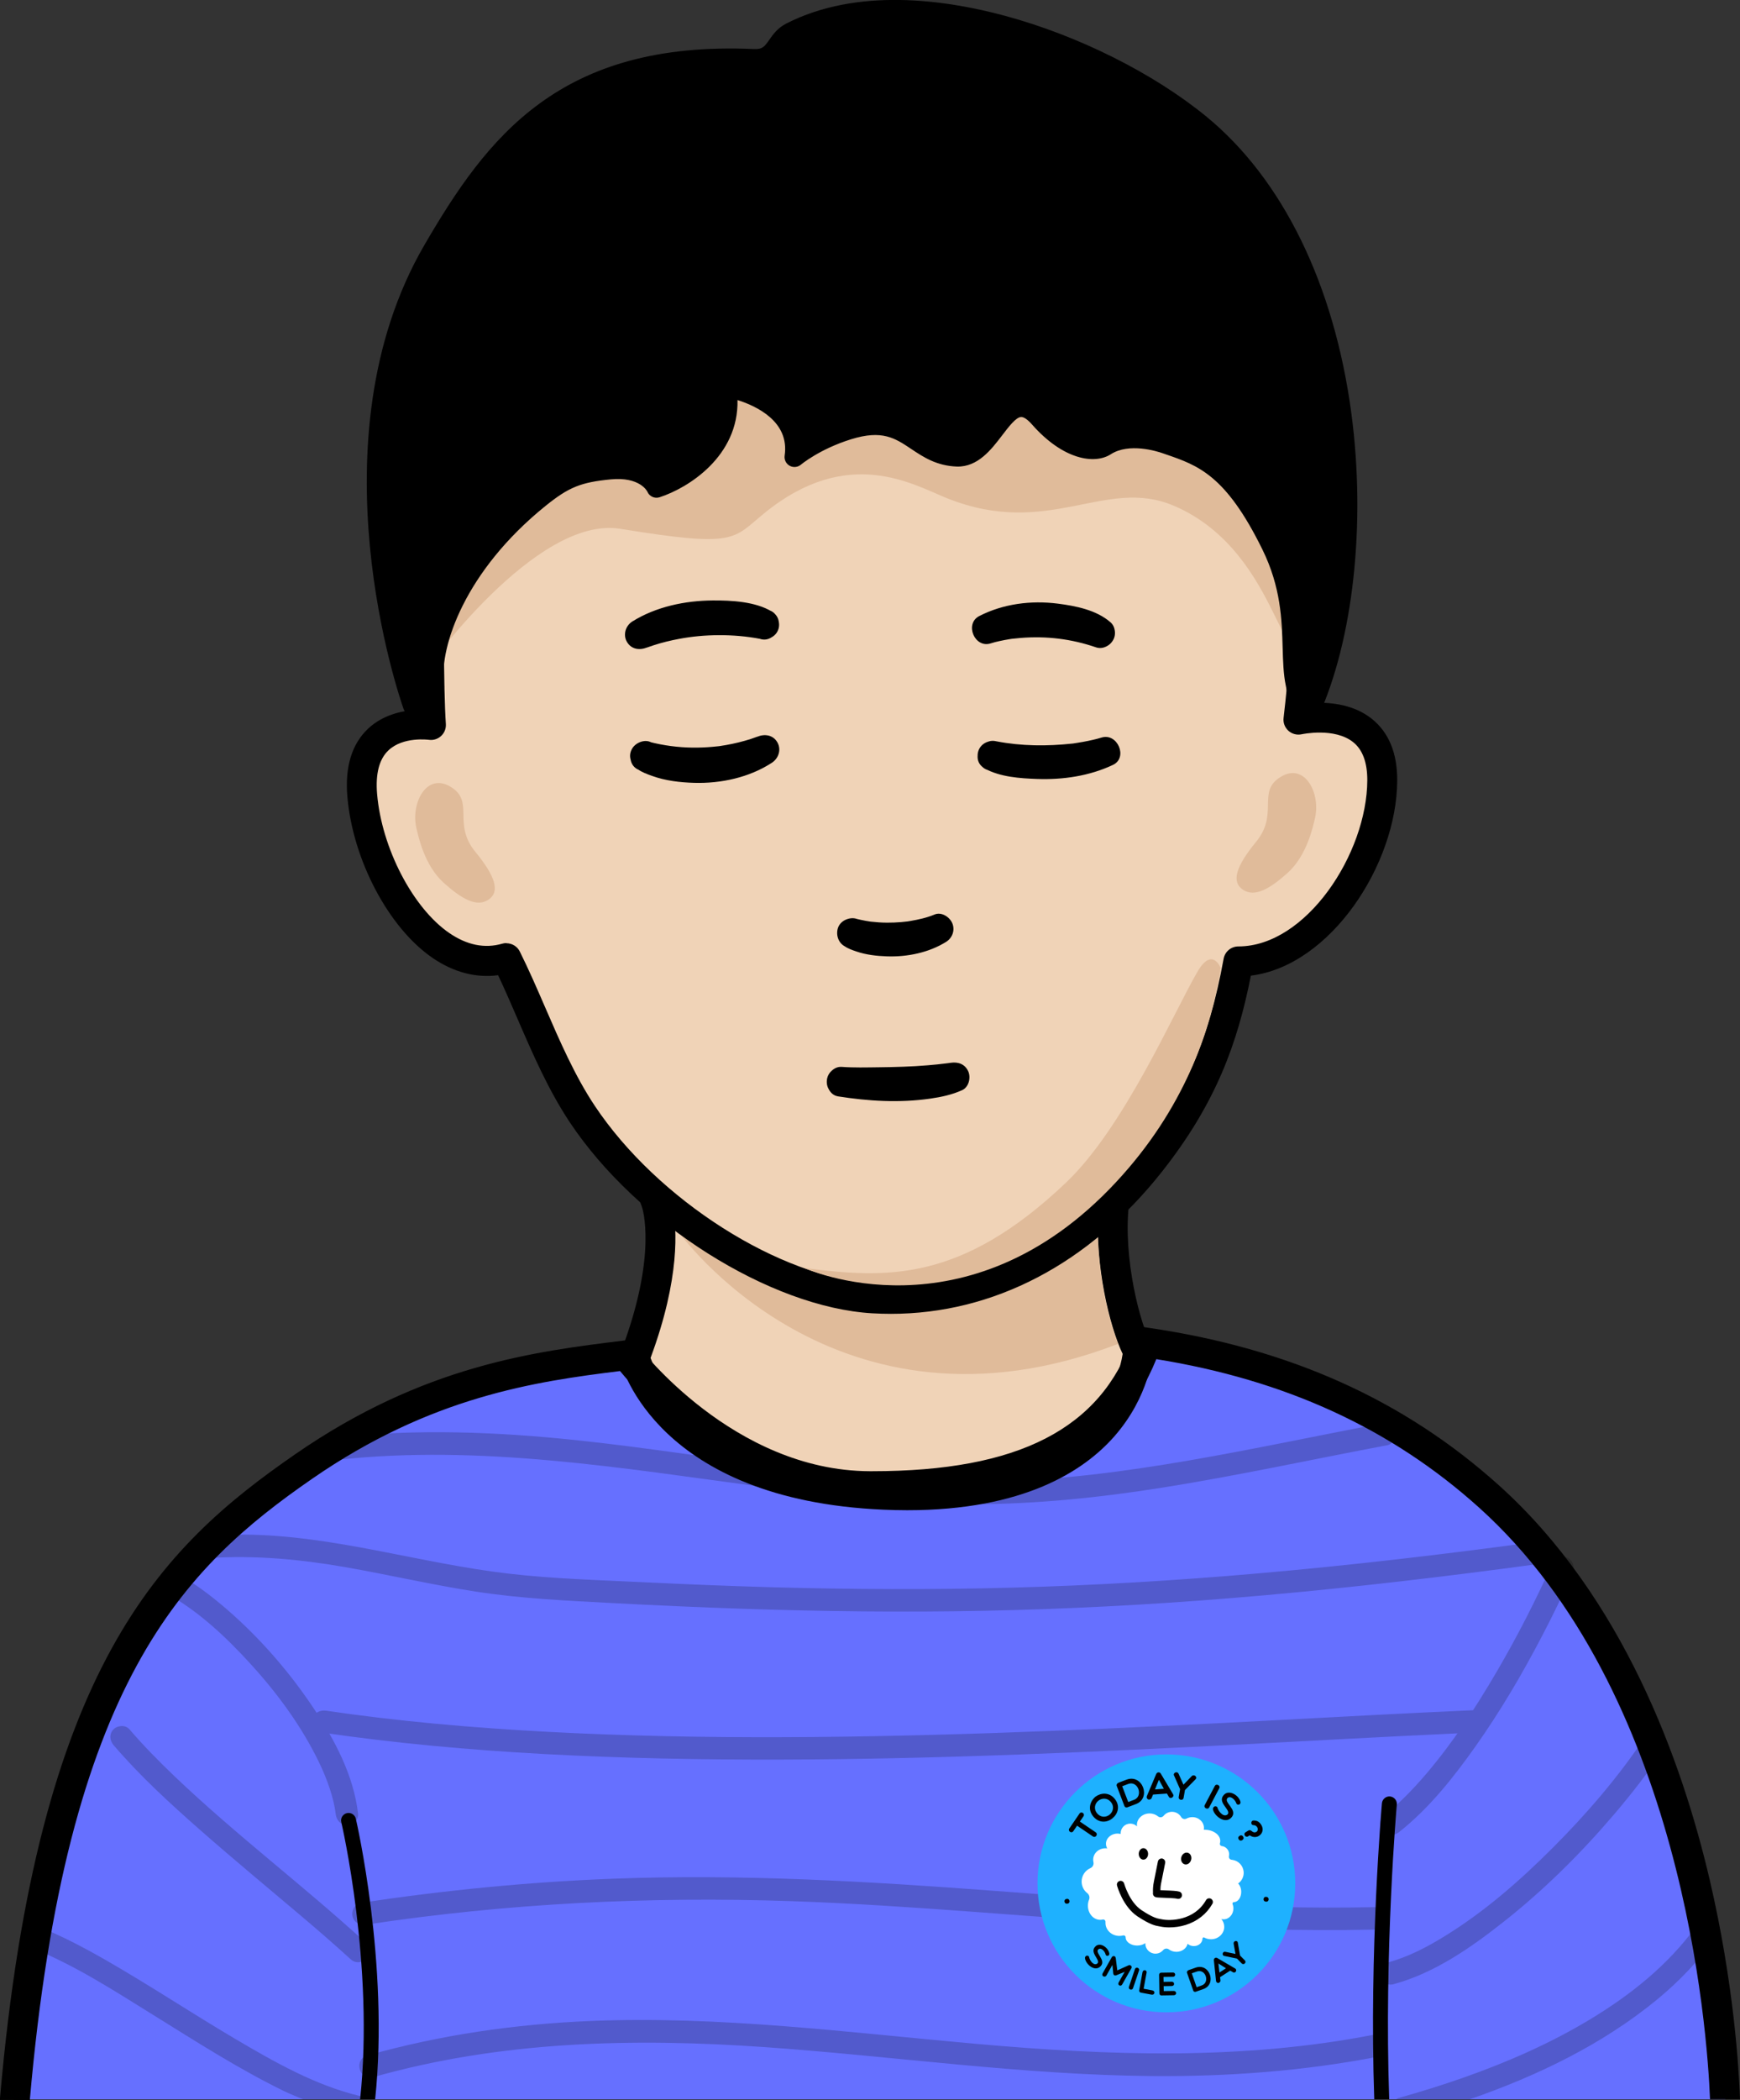 <?xml version="1.0" encoding="UTF-8"?><svg id="_层_1" xmlns="http://www.w3.org/2000/svg" viewBox="0 0 349.44 421.42"><rect x="0" y="0" width="349.44" height="421.42" fill="#333333" stroke="none"/><defs><style>.cls-1{fill:#6670ff;}.cls-2{fill:#fff;}.cls-3{opacity:.2;}.cls-4{fill:#e0bb9a;}.cls-5{fill:#1eb1ff;}.cls-6{fill:#f0d3b7;}</style></defs><path class="cls-1" d="M2.99,421.29H346.49s-.33-78.61-47.5-121c-18.86-16.95-41.5-26.86-68.73-30.86-6.76,19.49-24.15,28.91-55.63,28.8-29.28-.1-48.81-26.27-48.81-26.27-18.66,2.29-40.16,5.26-64.83,22.32-26.65,18.43-50.61,42.14-58,127"/><g><path class="cls-6" d="M228.54,271.13c-2.69-4.9-6.02-18.63-4.8-29.76,0,0-49.61-34.33-92.01-.25,0,0,3.91,9.94-4.25,31.31,0,0,6.49,25.64,50.03,27.54,49.17,2.15,51.03-28.83,51.03-28.83Z"/><path d="M182.2,303.07c-1.56,0-3.17-.04-4.83-.11-45.25-1.98-52.52-28.66-52.81-29.8l-.23-.92,.34-.89c7.53-19.71,4.28-29.08,4.24-29.17l-.74-2.02,1.66-1.38c18.09-14.54,40.4-19.12,64.5-13.23,18.04,4.4,30.58,12.99,31.1,13.35l1.47,1.02-.19,1.78c-1.19,10.89,2.27,24.01,4.45,27.99l.42,.76-.05,.86c-.02,.36-.61,8.87-7.82,17.03-6.06,6.85-18.12,14.73-41.51,14.73Zm-51.55-30.56c1.53,4.23,10.32,22.85,46.99,24.46,41.73,1.82,47.15-20.72,47.82-25.27-2.67-5.58-5.6-17.92-4.87-28.78-3.7-2.29-14.23-8.28-27.86-11.58-21.79-5.27-41.17-1.59-57.62,10.94,.81,4.17,1.52,14.11-4.46,30.23Z"/></g><path class="cls-4" d="M136.16,247.06s31.53,44.54,88.4,22.62c0,0-3.59-8.28-4.09-21.28,0,0-21.06,18.95-84.31-1.34Z"/><g><path class="cls-6" d="M248.7,192.94c15.3,0,28.83-19.87,28.9-36.32s-16.83-12.18-16.83-12.18c1.03-8.71,1.49-17.15,1.49-17.15,4.83-36.94-32.11-78.1-77.07-77.95-60.53,.21-96.67,29.38-98.7,62.67-.46,7.48-.42,26.62,.07,33.52,0,0-15.21-2.3-13.81,14.09s14.3,36.93,28.96,32.67c5,10.03,8.85,21.71,15.25,31.3,12.91,19.36,38.42,35.8,58.38,36.97,23.97,1.4,42.93-11.16,55.65-27.26,10.43-13.2,14.83-24.67,17.71-40.35Z"/><path d="M178.9,263.66c-1.24,0-2.48-.04-3.74-.11-20.52-1.2-47.18-18.02-60.71-38.3-4.3-6.45-7.46-13.73-10.5-20.76-1.32-3.06-2.59-5.97-3.92-8.79-4.44,.6-8.95-.58-13.18-3.48-8.81-6.04-16-19.65-17.09-32.34-.51-5.98,.89-10.58,4.17-13.66,2.95-2.76,6.73-3.57,9.46-3.75-.33-8.52-.3-24.05,.1-30.64,1.91-31.38,34.55-65.25,101.69-65.49,23.22-.07,45.71,10.34,61.78,28.59,13.9,15.78,20.56,34.96,18.29,52.63-.05,.89-.4,6.76-1.09,13.48,3.26-.1,7.8,.38,11.35,3.22,3.4,2.72,5.11,6.88,5.09,12.37-.07,16.82-13.39,37.19-29.39,39.16-2.68,13.52-6.97,25.57-17.87,39.36-14.61,18.48-33.82,28.51-54.44,28.51Zm-77.19-74.37c1.11,0,2.17,.62,2.68,1.66,1.79,3.59,3.46,7.44,5.07,11.15,2.94,6.79,5.99,13.82,9.99,19.82,12.59,18.88,37.22,34.54,56.06,35.63,26.99,1.58,44.88-15.69,53.12-26.13,9.44-11.94,14.08-22.52,17.11-39.03,.26-1.42,1.5-2.46,2.95-2.46,13.63,0,25.84-18.64,25.9-33.34,.01-3.55-.93-6.13-2.82-7.64-3.76-3.02-10.28-1.61-10.35-1.6-.95,.21-1.95-.05-2.67-.7-.72-.65-1.09-1.61-.97-2.58,1.01-8.51,1.47-16.88,1.48-16.96,0-.08,.01-.15,.02-.23,2.09-15.98-4.04-33.48-16.83-48-14.87-16.89-35.64-26.56-57.02-26.56-.08,0-.16,0-.24,0-63.27,.22-93.97,31.18-95.72,59.85-.45,7.4-.41,26.28,.07,33.12,.06,.91-.29,1.8-.96,2.41-.67,.62-1.58,.9-2.48,.76-.04,0-5.13-.69-8.09,2.12-1.86,1.76-2.62,4.7-2.28,8.75,.93,10.88,7.17,22.88,14.5,27.91,3.55,2.43,7.12,3.15,10.62,2.14,.28-.08,.56-.12,.84-.12Z"/></g><path class="cls-4" d="M85.49,134.52s22.08-31.16,39.08-28.4c23.41,3.8,22.49,2.11,28.91-3.12,16.86-13.75,29.91-5.73,36.75-3,20.43,8.14,31.7-4.38,45.5,1.49,22.4,9.53,21.64,39.68,26.88,22.34s-32.55-86.38-64.42-75.82-118.38,20.71-112.69,86.51Z"/><g><path d="M159.57,91.73s3.9-3.35,10.77-5.48c12.1-3.76,13.18,5.09,21.94,5.39,7.29,.25,9.55-15.65,16.51-7.74,5.86,6.66,11.09,6.96,13.21,5.59,4.16-2.68,9.93-1.18,12.1-.43,6.82,2.36,13.24,4.09,21.23,20.35,5.73,11.66,3.48,21.12,4.85,27.72,1.23,5.95,.73,10.35,2.71,6.02,13.37-29.21,11.39-90.97-21.93-118.24-19.76-16.17-58.47-30.45-82.14-18.38-3.25,1.66-2.8,5.54-7.5,5.33-38-1.68-52.14,17.36-64.35,38.36-22.62,38.89-4.03,91.37-4.03,91.37,0,0,4.81,1,4.21-4.55-.92-8.54,5.16-24.16,21.2-37.09,4.8-3.87,7.53-5.09,14.12-5.73,7.57-.73,9.39,3.68,9.39,3.68,0,0,16.6-5.38,14-20.25,0,0,15.4,2.69,13.71,14.09Z"/><path d="M261.75,146.88c-.12,0-.24,0-.37-.03-1.86-.28-2.09-2.07-2.45-4.78-.17-1.27-.37-2.86-.72-4.55-.47-2.27-.54-4.8-.62-7.49-.16-5.71-.35-12.19-4.06-19.75-7.35-14.96-12.93-16.88-19.39-19.1l-.69-.24c-1.09-.38-6.71-2.14-10.37,.22-3.25,2.09-9.57,1.12-15.8-5.95-.87-.99-1.64-1.53-2.18-1.53h-.03c-1.03,.04-2.5,1.97-3.8,3.67-2.18,2.86-4.88,6.38-9.07,6.28-4.13-.14-6.81-1.94-9.18-3.52-3.26-2.18-5.83-3.91-12.1-1.96-6.33,1.97-10.02,5.06-10.06,5.09-.64,.54-1.54,.63-2.27,.23-.73-.4-1.13-1.22-1.01-2.04,1.01-6.81-5.61-9.93-9.47-11.15,.25,11.25-9.83,17.63-15.65,19.51-.99,.32-2.07-.18-2.46-1.14-.04-.08-1.51-3.01-7.34-2.45-6,.58-8.44,1.57-13.06,5.29-16.39,13.21-21.22,28.36-20.47,35.32,.26,2.43-.29,4.29-1.64,5.51-1.96,1.78-4.67,1.27-4.97,1.21-.68-.14-1.24-.63-1.48-1.29-.77-2.18-18.64-53.81,4.18-93.05,12.63-21.72,27.21-41.07,66.17-39.35,1.75,.08,2.15-.49,3.11-1.86,.74-1.06,1.67-2.37,3.4-3.25,14.23-7.26,31.76-4.85,43.96-1.55,14.69,3.97,29.77,11.51,40.35,20.16,15.39,12.59,25.75,33.78,29.19,59.67,2.94,22.13,.37,45.48-6.71,60.94-.54,1.17-1.33,2.91-2.95,2.91ZM146.78,13.75c-33.43,0-46.6,17.7-58.09,37.46-19.93,34.26-6.95,80.01-4.31,88.37,.17-.05,.32-.12,.44-.22,.33-.31,.45-1.08,.34-2.11-1.01-9.38,5.42-25.54,21.94-38.86,5.25-4.24,8.38-5.5,15.18-6.16,5.85-.56,8.89,1.6,10.32,3.24,3.65-1.57,13.17-6.73,11.29-17.48-.11-.64,.09-1.3,.56-1.76s1.12-.67,1.76-.56c5.16,.9,13.98,4.56,15.32,12.3,1.94-1.15,4.72-2.54,8.22-3.63,8.09-2.51,12.04,.13,15.52,2.46,2.2,1.47,4.1,2.74,7.09,2.84,2.16,.07,3.96-2.35,5.75-4.7,1.93-2.53,3.92-5.14,6.84-5.25,1.82-.06,3.59,.88,5.36,2.88,5.13,5.82,9.37,6.04,10.63,5.23,5.08-3.28,11.88-1.31,13.84-.64l.68,.24c6.69,2.3,13.61,4.67,21.68,21.12,4.1,8.34,4.31,15.58,4.47,21.4,.08,2.61,.14,4.87,.54,6.79,.15,.74,.28,1.45,.39,2.12,11.39-29.7,8.44-86.79-22.84-112.38-18.6-15.22-56.73-29.99-79.96-18.15-.84,.43-1.33,1.12-1.94,1.99-1.11,1.57-2.59,3.74-6.56,3.56-1.52-.07-3-.1-4.44-.1Z"/></g><path d="M154.27,122.4c-8.91-1.69-18.85-1.31-27.29,2.3l3.03,5.18c.35-.22,.72-.42,1.09-.61,1.15-.59,1.63-.79,2.57-1.14,3.07-1.13,6.17-1.63,9.44-1.65,2.8-.02,4.59,.09,7.09,.77,.35,.09,.69,.2,1.04,.32,.14,.05,.27,.1,.41,.15,.59,.2-.26-.04-.28-.12,.01,.06,.51,.24,.6,.3,3.31,2,6.33-3.18,3.03-5.18s-8.1-2.25-11.88-2.22c-5.53,.04-11.38,1.25-16.13,4.22-1.37,.86-1.91,2.68-1.08,4.1,.9,1.54,2.61,1.72,4.1,1.08-.77,.33-.76,.31-.14,.07,.46-.17,.93-.33,1.4-.48,1.67-.54,3.39-.96,5.11-1.28,5.05-.96,10.9-1.03,16.3,0,1.59,.3,3.24-.44,3.69-2.1,.4-1.46-.5-3.39-2.1-3.69Z"/><path d="M128.73,154.64c8.45,2.17,18.2,1.99,26.29-1.58l-3.03-5.18c-.36,.23-.73,.44-1.11,.64s-.78,.41-1.18,.59c-.24,.11-.48,.22-.73,.33,.52-.22-.28,.11-.38,.15-3,1.15-5.99,1.6-9.2,1.51-1.51-.04-2.71-.16-3.82-.37-.98-.19-1.96-.43-2.91-.77-.17-.06-.34-.15-.51-.19-.24-.06,.69,.34,.07,.03-.21-.11-.43-.2-.63-.32-.18-.1-.37-.21-.54-.33-1.3-.98-3.35-.21-4.1,1.08-.9,1.54-.22,3.13,1.08,4.1,.85,.64,1.98,1.04,2.96,1.39,2.66,.96,5.6,1.3,8.41,1.38,5.36,.16,11.09-1.07,15.63-4.04,1.35-.89,1.92-2.66,1.08-4.1-.89-1.53-2.62-1.73-4.1-1.08,.42-.19,.83-.33,.15-.07-.45,.17-.9,.33-1.36,.48-1.62,.52-3.28,.92-4.95,1.22-1.28,.23-1.56,.26-2.85,.37s-2.55,.16-3.83,.15c-3-.03-5.92-.42-8.83-1.17-3.74-.96-5.34,4.82-1.6,5.79Z"/><path d="M170.3,190.17c4.51,1.12,9.1,1.24,13.67,.52,1.78-.28,3.63-.67,5.3-1.38l-2.31-5.48c-.27,.17-.55,.32-.84,.46s-.59,.29-.89,.42c-.61,.28,.66-.25-.03,.01-.21,.08-.42,.16-.63,.24-1.03,.37-2.1,.66-3.18,.84-.14,.03-.29,.05-.43,.07,.26-.04,.28-.04,.06-.02-.36,0-.71,.06-1.07,.07-.62,.02-1.23,.02-1.85,0-.54-.02-1.08-.05-1.61-.11-.33-.03-.68-.1-.15,0-.21-.03-.43-.07-.64-.11-.74-.13-1.47-.31-2.17-.56-.37-.13-.95-.54-.06,0-.14-.09-.31-.14-.46-.22-.13-.07-.27-.14-.39-.23-1.28-.92-3.4-.26-4.1,1.08-.82,1.55-.29,3.12,1.08,4.1,.68,.49,1.56,.79,2.35,1.06,1.96,.68,4.11,.92,6.17,.99,4.06,.14,8.4-.73,11.89-2.91,1.27-.8,1.82-2.35,1.23-3.75-.52-1.23-2.16-2.32-3.54-1.74-1.54,.65-3.23,1.02-4.87,1.3-.18,.03-.36,.06-.54,.09-.38,.06-.37,.05,0,0-.44,.05-.88,.1-1.33,.14-.93,.08-1.86,.11-2.8,.11-1.08,0-2.16-.08-3.24-.2l-.31-.04c.23,.03,.23,.03,.02,0-.26-.04-.53-.08-.79-.13-.65-.12-1.3-.26-1.94-.42-1.52-.38-3.32,.49-3.69,2.1s.47,3.29,2.1,3.69Z"/><path d="M198.52,154.55c5.55,1.07,11.23,1.34,16.85,.66,2.48-.3,5.03-.65,7.43-1.41l-2.31-5.48c-.08,.04-.19,.07-.26,.12-.37,.25,.74-.29,.27-.11-.16,.06-.31,.12-.47,.18-.95,.36-1.91,.67-2.89,.93-2.95,.79-5.79,1-8.88,.88-.7-.03-1.41-.07-2.11-.13-.31-.03-.62-.06-.94-.09-.15-.02-.29-.03-.44-.05,.28,.04,.32,.04,.11,.01-.88-.14-1.76-.3-2.63-.53-.53-.14-1.03-.33-1.55-.5s.84,.38,.27,.11c-.04-.02-.09-.04-.13-.07-3.39-1.86-6.42,3.32-3.03,5.18,3.06,1.68,7.06,1.95,10.44,2.07,5.19,.19,10.54-.59,15.26-2.82,3.08-1.45,.91-6.5-2.31-5.48-.56,.18-1.13,.31-1.7,.45-.66,.15-1.33,.29-2,.41-.39,.07-.79,.14-1.19,.2-.21,.03-.43,.06-.64,.1-.89,.13,.63-.06-.3,.04-5.09,.55-10.21,.52-15.25-.45-1.59-.31-3.24,.45-3.69,2.1-.4,1.47,.5,3.38,2.1,3.69Z"/><path d="M221.71,124.11c-5.34-1.83-11.11-2.55-16.73-2.1-2.52,.2-5.17,.52-7.6,1.31l2.31,5.48c.09-.04,.18-.09,.27-.13,.11-.04,.22-.09,.32-.15,.44-.23-.72,.28-.02,0,.97-.37,1.95-.71,2.96-.98,2.9-.77,5.72-.87,8.79-.48,.85,.11,2.28,.39,3.33,.68,.48,.13,.96,.28,1.43,.45,.2,.07,.41,.16,.61,.23,.63,.21-.51-.26,0,0s.99,.47,1.46,.77c.13,.08,.26,.21,.4,.28,.25,.13-.75-.61-.45-.34,1.22,1.07,3.04,1.2,4.24,0,1.09-1.09,1.22-3.17,0-4.24-2.84-2.49-7.03-3.3-10.65-3.76-5.31-.67-10.91,.03-15.72,2.5-3.01,1.54-.93,6.54,2.31,5.48,.57-.19,1.17-.33,1.76-.46,.68-.15,1.36-.28,2.05-.39,.2-.03,.39-.06,.59-.09-.44,.06-.23,.03,.09,0,.51-.06,1.01-.11,1.52-.15,5.2-.42,10.21,.2,15.14,1.89,1.53,.53,3.28-.6,3.69-2.1,.45-1.65-.56-3.16-2.1-3.69Z"/><path d="M168.24,220.01c6.17,.97,12.37,1.35,18.57,.46,2.2-.31,4.39-.78,6.42-1.7,1.34-.61,1.77-2.5,1.23-3.75-.65-1.47-2.01-1.97-3.54-1.74-.12,.02-.25,.04-.37,.05-.49,.07-.07,.03,.18-.02-.21,.04-.43,.06-.64,.08-1.25,.16-2.5,.29-3.75,.39-3.28,.28-6.57,.36-9.87,.4-2.47,.03-4.96,.1-7.43-.08-1.62-.12-3,1.46-3,3,0,1.72,1.38,2.88,3,3,2.58,.19,5.19,.11,7.77,.08,5.26-.07,10.5-.32,15.71-1.12l-2.31-5.48s1-.37,.31-.14c-.33,.11-.66,.23-.99,.33-1.34,.4-2.72,.66-4.1,.88-.7,.11,.19,0-.09,.01s-.56,.07-.84,.09c-.52,.05-1.04,.1-1.56,.13-1.24,.08-2.49,.12-3.74,.11-3.14-.02-6.27-.29-9.37-.78-1.6-.25-3.23,.41-3.69,2.1-.39,1.42,.49,3.44,2.1,3.69Z"/><g class="cls-3"><path d="M74.95,416.84c25.63-7.26,52.18-7.88,78.6-6.03,25.93,1.82,51.72,5.58,77.75,5.81,15.27,.13,30.55-1,45.56-3.91,2.84-.55,1.64-4.89-1.2-4.34-26.29,5.1-53.08,4.15-79.61,1.79-25.76-2.29-51.54-5.66-77.46-4.59-15.15,.62-30.24,2.8-44.84,6.93-2.78,.79-1.6,5.13,1.2,4.34h0Z"/><path d="M73.59,386.22c28.28-4.27,56.84-5.68,85.41-4.7,24.54,.85,48.98,3.33,73.49,4.74,14.47,.84,28.97,1.26,43.46,.97,2.89-.06,2.9-4.56,0-4.5-25.35,.51-50.62-1.35-75.88-3.25-25.55-1.92-51.13-3.44-76.76-2.47-17.05,.64-34.05,2.32-50.92,4.86-1.2,.18-1.87,1.7-1.57,2.77,.35,1.29,1.56,1.75,2.77,1.57h0Z"/><path d="M64.38,347.64c14.9,2.2,29.92,3.54,44.95,4.36,15.85,.86,31.72,1.15,47.59,1.11s31.96-.43,47.93-1.02c15.25-.56,30.49-1.3,45.74-2.09,13.52-.7,27.05-1.45,40.57-2.08,1.48-.07,2.97-.14,4.45-.2,2.88-.13,2.9-4.63,0-4.5-13.19,.58-26.38,1.3-39.57,2-15.01,.79-30.02,1.55-45.03,2.14-15.85,.63-31.7,1.08-47.56,1.22-15.94,.14-31.88-.05-47.8-.76-15.08-.68-30.15-1.82-45.11-3.81-1.66-.22-3.31-.46-4.97-.7-1.2-.18-2.42,.3-2.77,1.57-.29,1.06,.36,2.59,1.57,2.77h0Z"/><path d="M41.96,312.67c9.13-.6,18.21,.23,27.2,1.79,8.82,1.53,17.54,3.57,26.39,4.94,9.14,1.41,18.35,1.82,27.57,2.31,8.62,.45,17.25,.84,25.88,1.13,16.18,.54,32.38,.73,48.56,.41,16.45-.33,32.88-1.18,49.27-2.51,18.36-1.48,36.66-3.53,54.92-5.92,2.55-.33,5.1-.67,7.65-1.02,1.21-.16,1.86-1.71,1.57-2.77-.36-1.3-1.56-1.74-2.77-1.57-18.55,2.51-37.15,4.69-55.81,6.31-16.38,1.42-32.8,2.4-49.23,2.84-16.11,.44-32.23,.36-48.34-.09-8.44-.24-16.88-.58-25.31-.99-9.12-.44-18.33-.69-27.4-1.74-17.77-2.06-35.01-7.68-53.01-7.83-2.39-.02-4.77,.06-7.15,.21-2.87,.19-2.9,4.69,0,4.5h0Z"/><path d="M67.98,292.93c28.5-3.06,56.8,1.67,84.98,5.44,14.1,1.88,28.25,3.54,42.49,3.5,12.83-.03,25.61-1.36,38.27-3.38,15.04-2.4,29.93-5.65,44.9-8.47,1.19-.23,1.87-1.67,1.57-2.77-.34-1.25-1.57-1.8-2.77-1.57-25.69,4.84-51.3,11-77.56,11.63-28.32,.68-56.19-5.37-84.24-8.31-15.83-1.66-31.79-2.28-47.65-.58-1.21,.13-2.25,.94-2.25,2.25,0,1.12,1.03,2.38,2.25,2.25h0Z"/><path d="M33.21,319.63c6.51,3.56,12.09,8.78,17.06,14.23,5.44,5.95,10.32,12.58,13.83,19.86,1.54,3.19,2.94,7.04,3.31,10.28,.14,1.21,.94,2.25,2.25,2.25,1.11,0,2.39-1.03,2.25-2.25-.88-7.71-4.7-14.88-8.96-21.24-4.84-7.24-10.66-13.95-17.23-19.66-3.17-2.75-6.55-5.34-10.24-7.36-2.54-1.39-4.82,2.5-2.27,3.89h0Z"/><path d="M22.81,350.21c5.31,6.21,11.38,11.75,17.5,17.13,6.64,5.84,13.47,11.47,20.22,17.19,3.34,2.83,6.65,5.69,9.88,8.64,2.13,1.95,5.32-1.22,3.18-3.18-12.55-11.51-26.21-21.76-38.54-33.53-3.15-3.01-6.22-6.12-9.06-9.43-.79-.92-2.37-.81-3.18,0-.92,.92-.79,2.26,0,3.18h0Z"/><path d="M281.04,367.6c6-4.75,10.86-10.9,15.26-17.11,5.03-7.1,9.45-14.63,13.47-22.34,2.12-4.06,4.12-8.18,5.98-12.37,.5-1.11,.32-2.42-.81-3.08-.96-.56-2.58-.31-3.08,.81-3.37,7.54-7.14,14.89-11.31,22.02-4.18,7.13-8.73,14.12-14.1,20.42-2.61,3.06-5.43,5.98-8.59,8.48-.95,.75-.79,2.39,0,3.18,.94,.94,2.23,.76,3.18,0h0Z"/><path d="M279.89,398.18c8.33-2.27,15.75-7.49,22.42-12.79,8.01-6.35,15.33-13.63,21.95-21.41,3.49-4.1,6.8-8.37,9.8-12.84,1.62-2.41-2.28-4.67-3.89-2.27-5.28,7.88-11.53,15.13-18.23,21.84s-13.8,12.92-21.82,17.85c-3.6,2.22-7.35,4.17-11.43,5.28-2.79,.76-1.61,5.1,1.2,4.34h0Z"/></g><path class="cls-4" d="M90.44,157.86c5,2.97,.34,7.37,5,13.06,4.05,4.93,5.04,8.03,2.65,9.63s-5.46-.24-8.94-3.35c-3.91-3.5-5.11-9.26-5.53-11.04-1.15-4.92,2-11.16,6.82-8.3Z"/><path class="cls-4" d="M245.17,194.32s-1.67-4.5-4.69,.69c-4.8,8.25-14.74,31.24-26.39,42.31-21.2,20.15-36.22,19.22-52.54,17.15,0,0,32.67,15,62.67-17.33,13.48-14.52,18.83-29.92,20.95-42.83Z"/><path class="cls-4" d="M257.27,155.86c-5,2.97-.34,7.37-5,13.06-4.05,4.93-5.04,8.03-2.65,9.63s5.46-.24,8.94-3.35c3.91-3.5,5.11-9.26,5.53-11.04,1.15-4.92-2-11.16-6.82-8.3Z"/><g><circle class="cls-5" cx="234.24" cy="377.95" r="25.88"/><g><path d="M214.26,381.07c.58-.11,.75,.84,.17,.94l-.12,.02c-.58,.1-.78-.83-.17-.94l.12-.02Z"/><path d="M220.04,390.55c.99-.83,2.55,.33,2.74,1.46,.08,.57-.66,.66-.75,.18-.14-.56-.85-1.43-1.42-1.02-.87,.67,1.64,2.18,.41,3.43-1.18,1.19-2.98-.45-3.12-1.62-.04-.28,.17-.49,.38-.53,.24,0,.42,.08,.46,.37,.14,.64,.96,1.8,1.68,1.18,.61-.77-1.79-2.22-.36-3.45Z"/><path d="M223.4,394.32l-1.2,2.12c-.14,.25-.43,.28-.64,.16-.18-.1-.26-.34-.12-.59l1.83-3.23c.17-.3,.48-.25,.57-.2,.17,.09,.21,.25,.24,.41l.3,2.42,2.31-1.03c.32-.13,.74,.23,.51,.62l-1.83,3.23c-.14,.25-.39,.31-.57,.2-.21-.12-.29-.35-.14-.6l1.2-2.12-1.64,.67c-.35,.14-.61-.01-.65-.37l-.17-1.69Z"/><path d="M227.93,395.15c.17-.51,1-.25,.82,.28l-1.21,3.57c-.18,.52-1,.25-.82-.28l1.21-3.57Z"/><path d="M229.48,395.7c.04-.21,.25-.36,.48-.32,.21,.04,.35,.25,.31,.47l-.6,3.25,1.76,.33c.64,.12,.49,.97-.16,.85l-2.15-.4c-.23-.04-.38-.24-.34-.47l.68-3.7Z"/><path d="M233.26,400.45c-.23,0-.41-.17-.42-.4l-.06-3.75c0-.24,.17-.41,.4-.42l2.37-.04c.61,0,.61,.85,.01,.86l-1.9,.03,.02,.99,1.66-.03c.59,0,.6,.85,.01,.86l-1.66,.03,.02,.99,2.01-.03c.6,0,.66,.85,.01,.86l-2.48,.04Z"/><path d="M240.19,399.69c-.21,.07-.47,.04-.56-.24l-1.24-3.54c-.08-.22,.09-.46,.29-.54l1.43-.5c2.85-1,4.29,3.33,1.57,4.29l-1.48,.52Zm-.85-3.69l.98,2.79,1.03-.36c1.68-.59,.78-3.4-.98-2.79l-1.03,.36Z"/><path d="M244.73,397.94c-.24,.02-.48-.11-.52-.42l-.43-4.13c-.04-.39,.35-.66,.69-.45l3.57,2.09c.51,.28,.06,1.06-.42,.76l-.56-.33-2.04,1.32,.08,.64c.03,.25-.15,.42-.37,.51Zm1.47-2.95l-1.51-.96,.21,1.81,1.31-.85Z"/><path d="M245.87,392.52c-.52-.08-.39-.96,.22-.83l2.03,.42-.37-2.05c-.09-.59,.77-.76,.84-.2l.45,2.58,.96,.97c.41,.41-.22,1.01-.63,.61l-.95-.97-2.54-.53Z"/><path d="M254.13,381.6c-.59-.09-.44-1.04,.15-.94l.12,.02c.58,.09,.46,1.04-.15,.94l-.12-.02Z"/></g><g><path d="M216.31,366.37l-.75,1.1c-.37,.55-1.17,0-.8-.55l2.02-2.96c.38-.56,1.18-.01,.8,.55l-.71,1.04,3.17,2.15c.55,.37,0,1.21-.56,.83l-3.17-2.15Z"/><path d="M223.5,364.82c-1.04,.94-2.76,1.14-3.94-.29-1.19-1.44-.64-3.07,.44-3.97,1.07-.79,2.72-.96,3.86,.42,1.14,1.39,.66,2.99-.36,3.83Zm-2.94-3.44c-.66,.54-.99,1.59-.23,2.52,.76,.92,1.86,.8,2.51,.26,.67-.55,1.01-1.62,.25-2.53-.76-.93-1.86-.79-2.54-.24Z"/><path d="M226.47,362.67c-.23,.09-.54,.06-.66-.25l-1.54-4.02c-.1-.26,.09-.54,.32-.63l1.62-.62c3.24-1.24,5.04,3.69,1.94,4.88l-1.69,.64Zm-1.1-4.21l1.21,3.17,1.18-.45c1.91-.73,.79-3.94-1.21-3.17l-1.18,.45Z"/><path d="M230.62,361.13c-.25-.12-.42-.38-.29-.71l1.86-4.4c.18-.42,.72-.47,.94-.07l2.44,4.09c.35,.57-.53,1.1-.84,.53l-.38-.64-2.79,.2-.28,.69c-.1,.27-.38,.34-.65,.31Zm3.11-2.16l-.99-1.81-.79,1.94,1.78-.13Z"/><path d="M235.78,356.33c-.28-.54,.64-1.01,.92-.36l.97,2.18,1.66-1.72c.49-.48,1.23,.21,.75,.65l-2.11,2.15-.27,1.55c-.11,.66-1.1,.47-.98-.18l.27-1.54-1.2-2.73Z"/><path d="M243.97,358.4c.29-.55,1.19-.1,.89,.47l-2.02,3.83c-.29,.56-1.19,.1-.89-.47l2.02-3.83Z"/><path d="M245.83,360.15c1.05-1.05,2.96,.13,3.28,1.41,.15,.65-.69,.83-.84,.28-.22-.63-1.11-1.55-1.73-1.03-.93,.85,2.1,2.34,.8,3.88-1.24,1.48-3.45-.22-3.74-1.55-.07-.32,.14-.57,.38-.65,.28-.03,.49,.05,.56,.38,.22,.72,1.28,1.96,2.04,1.19,.62-.94-2.27-2.37-.75-3.91Z"/><path d="M249.01,368.38c.52-.32,1.04,.53,.52,.85l-.11,.07c-.52,.32-1.04-.53-.52-.85l.11-.07Zm4.29-2.16c.5,.81,.27,1.65-.34,2.11-.5,.39-1.29,.49-1.98-.02l-.34,.21c-.52,.32-1.05-.48-.5-.82,.62-.38,.21-.13,.56-.34,.23-.14,.42-.09,.58,.03,.38,.31,.68,.45,1.06,.21,.28-.17,.33-.59,.16-.88-.17-.27-.39-.46-.78-.45-.57-.03-.55-.89,.01-.94,.49,.02,1.06,.06,1.58,.9Z"/></g><path class="cls-2" d="M249.76,375.64c-.09-1.22-1.03-2.23-2.24-2.4-.05,0-.11-.01-.16-.02-.37-.03-.63-.38-.55-.74,.03-.17,.04-.34,.03-.53-.08-.76-.69-1.38-1.44-1.48h-.02c-.28-.04-.47-.3-.39-.57,.05-.15,.07-.31,.07-.47,0-1.23-1.41-2.24-3.16-2.24-.05,0-.09,0-.14,0,.02-.11,.03-.23,.03-.35,0-1.21-1.05-2.18-2.34-2.18-.42,0-.82,.11-1.17,.29-.38,.2-.84,.07-1.06-.3-.38-.63-1.06-1.06-1.85-1.06-.68,0-1.28,.31-1.68,.8-.28,.34-.77,.4-1.11,.13-.45-.37-1.05-.6-1.71-.6-1.41,0-2.55,1.04-2.55,2.31,0,.1,0,.19,.02,.28-.35-.34-.82-.55-1.35-.55-1.07,0-1.93,.87-1.93,1.93,0,.05,0,.1,0,.15-.2-.05-.42-.08-.64-.08-1.28,0-2.31,.92-2.31,2.05,0,.33,.09,.64,.25,.92-.11-.02-.23-.02-.35-.02-1.37,0-2.47,1.02-2.47,2.29,0,.16,.02,.32,.05,.48,.12,.51-.14,1.01-.62,1.22-1.03,.46-1.75,1.49-1.75,2.69,0,.94,.44,1.78,1.13,2.32,.4,.31,.55,.85,.36,1.32-.15,.36-.23,.77-.23,1.2,0,1.57,1.11,2.84,2.47,2.84,.17,0,.34-.02,.5-.06,.3-.07,.58,.17,.56,.48,0,.07,0,.13,0,.2,0,1.44,1.25,2.61,2.79,2.61,.27,0,.53-.04,.78-.1s.48,.13,.48,.39h0c0,.91,1.04,1.64,2.31,1.64,.64,0,1.22-.18,1.64-.48,0,.03,0,.05,0,.08,0,1.12,.91,2.03,2.03,2.03,.61,0,1.16-.27,1.54-.71,.3-.35,.82-.41,1.19-.13,.4,.29,.92,.47,1.48,.47,1.12,0,2.05-.7,2.25-1.61,.32,.28,.76,.46,1.25,.46,.96,0,1.74-.67,1.74-1.5h0c0-.19,.19-.31,.35-.22,.4,.22,.86,.35,1.36,.35,1.47,0,2.66-1.12,2.66-2.5,0-.59-.22-1.13-.58-1.56,.15,.04,.3,.06,.45,.06,1.09,0,1.97-.98,1.97-2.18,0-.31-.06-.61-.17-.88-.08-.2,.08-.4,.29-.4h0c.8,0,1.45-.92,1.45-2.05,0-.7-.25-1.31-.62-1.68,.72-.51,1.18-1.37,1.11-2.34Z"/><g><ellipse cx="229.63" cy="372.04" rx=".94" ry="1.15"/><ellipse cx="238.23" cy="372.98" rx="1.2" ry="1.02" transform="translate(-183.14 508.31) rotate(-75.24)"/><path d="M236.61,381.07c-.08,0-.16-.01-.23-.04-.3-.1-1.76-.15-2.54-.18-.42-.02-.82-.03-1.11-.05-.46-.03-.83-.05-1.06-.39-.11-.16-.15-.36-.12-.56,0-.03,0-.09,0-.13-.01-.37-.03-1.13,.2-2.22,.25-1.19,.78-3.91,.79-3.94,.08-.4,.47-.66,.87-.59,.4,.08,.66,.47,.59,.87,0,.03-.54,2.76-.79,3.96-.14,.66-.17,1.16-.17,1.52,.27,.01,.59,.02,.87,.04,1.48,.05,2.48,.1,2.96,.26,.39,.13,.6,.55,.47,.94-.1,.31-.39,.51-.7,.51Zm-5.04-1.32h0Zm0,0h0Z"/><path d="M234.83,386.79c-.7,0-1.31-.07-1.79-.17-.08-.02-.17-.03-.26-.05-.75-.13-1.79-.31-4.32-1.98-2.95-1.95-4.09-6.04-4.13-6.21-.11-.39,.13-.8,.52-.91,.4-.11,.8,.13,.91,.52,.02,.06,1.05,3.74,3.52,5.36,2.28,1.5,3.13,1.65,3.76,1.76,.11,.02,.22,.04,.32,.06,1.53,.33,6.44,.33,8.84-3.85,.2-.35,.66-.48,1.01-.27,.35,.2,.48,.66,.27,1.01-1.17,2.04-3.02,3.5-5.34,4.23-1.17,.37-2.32,.5-3.31,.5Z"/></g></g><path class="cls-3" d="M60.88,421.29h12.25c-.25-.47-.19-.51-.87-.67-8.94-2.13-17.18-6.83-25.03-11.46-8.73-5.15-17.18-10.76-25.97-15.8-4.42-2.53-8.93-4.91-13.67-6.79-1.13-.45-2.47,.49-2.77,1.57-.35,1.28,.44,2.32,1.57,2.77,8.61,3.43,16.55,8.59,24.4,13.46,8.56,5.31,17.08,10.79,26.15,15.22,1.46,.71,2.43,1.05,3.93,1.7Z"/><path d="M72.32,421.29h3.02c2.86-27.24-3.81-56.02-3.88-56.31-.19-.81-1-1.31-1.8-1.12-.81,.19-1.31,1-1.12,1.8,.07,.29,6.67,28.8,3.78,55.62Z"/><path d="M278.99,421.29c-1.05-29.67,1.5-58.85,1.53-59.15,.07-.83-.54-1.55-1.36-1.63-.81-.08-1.55,.54-1.63,1.36-.03,.3-2.59,29.58-1.54,59.41h3Z"/><path class="cls-3" d="M343.63,385.87c-1.14-.66-2.36-.18-3.08,.81-5.57,7.68-13.15,13.71-21.23,18.57-7.98,4.81-16.56,8.57-25.34,11.66-4.28,1.51-8.61,2.85-12.98,4.08-.25,.07-.46,.18-.65,.3h14.79c13.57-4.71,26.7-11,37.76-20.12,4.34-3.59,8.23-7.66,11.54-12.22,.71-.98,.17-2.51-.81-3.08Z"/><path d="M349.44,421.29c-.22-6.21-1.24-23.31-6.08-44.04-5.55-23.75-17.41-56.78-42.35-79.19-19.04-17.12-42.04-27.45-70.3-31.59l-2.46-.36-.81,2.34c-6.34,18.27-22.94,26.79-52.25,26.79-.18,0-.36,0-.54,0-27.39-.1-46.23-24.81-46.42-25.06l-1.04-1.39-1.73,.21c-17.95,2.2-40.29,4.93-66.17,22.83C32.35,310.45,7.55,334.34,0,421.03c-.01,.13,0,.26,0,.39H5.99c7.33-83.99,31.01-106.9,56.71-124.67,23.88-16.51,44.82-19.51,61.82-21.61,4.64,5.62,23.31,25.99,50.1,26.08,.19,0,.38,0,.57,0,30.98,0,49.19-9.07,57.03-28.47,25.96,4.19,47.17,13.93,64.77,29.75,41.03,36.87,45.87,104.9,46.43,118.77h6.02Z"/></svg>